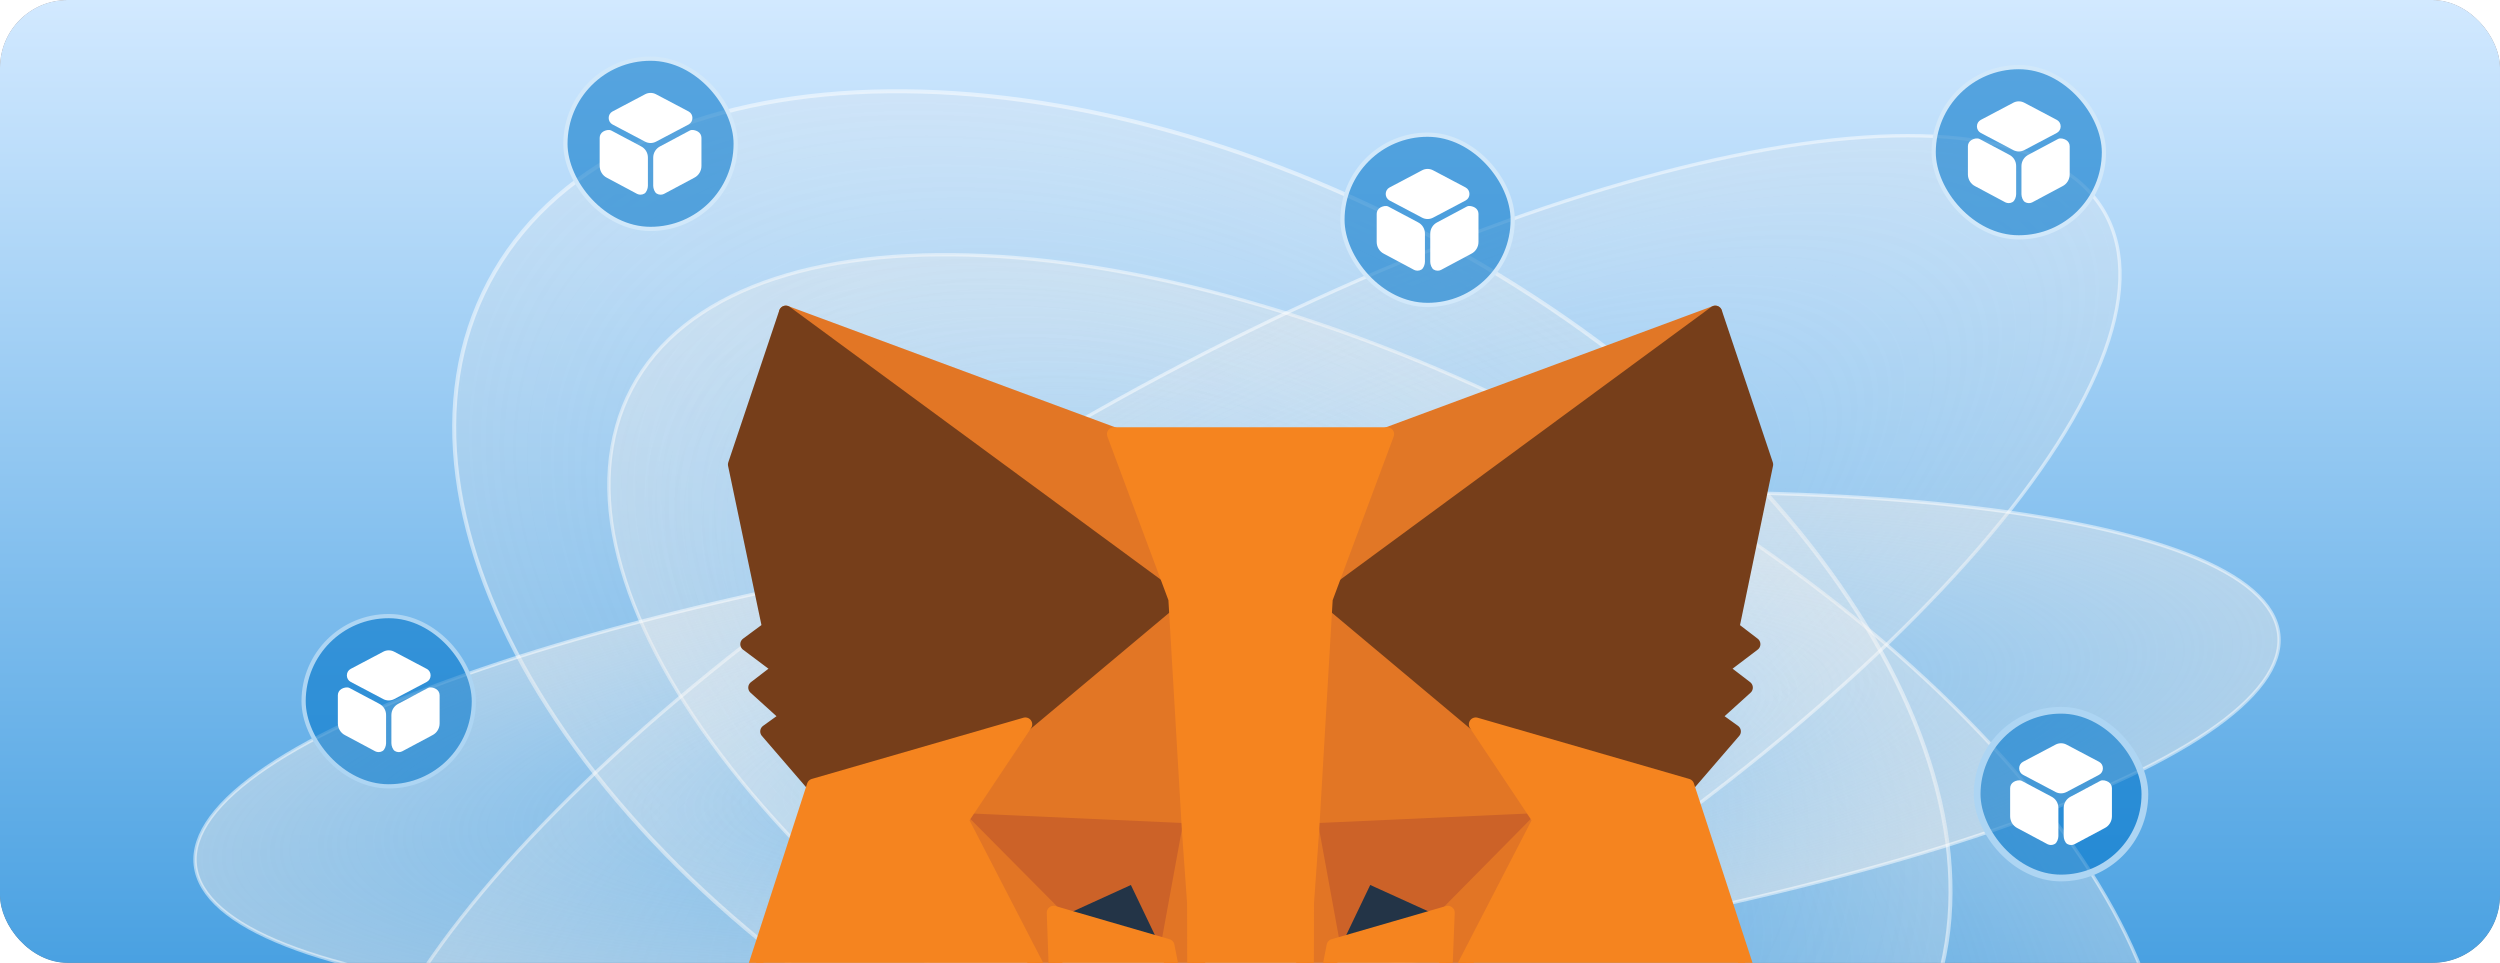 <svg width="296" height="114" viewBox="0 0 296 114" fill="none" xmlns="http://www.w3.org/2000/svg">
<g clip-path="url(#clip0_1357_4712)">
<rect width="296" height="114" rx="8" fill="#F2F4F6"/>
<g opacity="0.8" filter="url(#filter0_f_1357_4712)">
<path d="M277.679 215.325L152.424 402.875L598.645 423.026L583.771 -53.6L277.679 215.325Z" fill="#E27625" stroke="#E27625" stroke-width="7.652" stroke-linecap="round" stroke-linejoin="round"/>
<path d="M-293.003 -294.625L-225.679 26.225L-268.735 58L-204.542 106.05L-253.078 143.25L-189.668 200.6L-229.593 229.275L-138 335.45L277.69 215.325L572.039 -31.125L-192.799 -593L-293.003 -294.625Z" fill="#763E1A" stroke="#763E1A" stroke-width="7.652" stroke-linecap="round" stroke-linejoin="round"/>
</g>
<rect width="328" height="136" fill="url(#paint0_linear_1357_4712)"/>
<g clip-path="url(#clip1_1357_4712)">
<path opacity="0.5" d="M253.868 140.582C247.795 152.08 232.314 157.285 212.081 156.317C191.864 155.35 166.98 148.219 142.228 135.146C117.475 122.072 97.556 105.54 85.36 89.388C73.153 73.222 68.725 57.501 74.798 46.003C80.871 34.505 96.352 29.3 116.585 30.268C136.802 31.235 161.685 38.366 186.438 51.439C211.191 64.513 231.109 81.045 243.306 97.197C255.512 113.363 259.941 129.084 253.868 140.582Z" fill="url(#paint1_radial_1357_4712)" fill-opacity="0.75" stroke="white" stroke-width="0.395"/>
<path opacity="0.5" d="M226.842 122.668C219.528 136.517 203.475 144.122 183.364 145.168C163.258 146.215 139.14 140.701 115.784 128.365C92.428 116.029 74.277 99.218 63.806 82.022C53.331 64.821 50.562 47.276 57.877 33.427C65.192 19.577 81.244 11.973 101.356 10.926C121.462 9.88 145.58 15.394 168.936 27.73C192.292 40.066 210.443 56.876 220.914 74.072C231.388 91.273 234.157 108.818 226.842 122.668Z" fill="url(#paint2_radial_1357_4712)" fill-opacity="0.5" stroke="white" stroke-width="0.475"/>
<path opacity="0.5" d="M249.145 25.088C251.823 29.726 251.557 35.808 248.719 42.872C245.882 49.933 240.487 57.942 232.969 66.397C217.933 83.305 194.434 101.965 166.034 118.362C137.633 134.759 109.724 145.78 87.563 150.347C76.481 152.631 66.848 153.298 59.315 152.225C51.778 151.151 46.378 148.34 43.7 143.702C41.022 139.063 41.288 132.981 44.126 125.918C46.963 118.856 52.358 110.848 59.877 102.393C74.912 85.484 98.412 66.825 126.812 50.428C155.212 34.031 183.122 23.01 205.283 18.443C216.364 16.159 225.997 15.491 233.531 16.565C241.067 17.639 246.468 20.45 249.145 25.088Z" fill="url(#paint3_radial_1357_4712)" fill-opacity="0.5" stroke="white" stroke-width="0.395"/>
<path opacity="0.5" d="M269.805 75.106C270.009 76.938 269.375 78.838 267.946 80.782C266.517 82.728 264.301 84.708 261.368 86.691C255.502 90.657 246.803 94.613 235.908 98.335C214.121 105.779 183.592 112.274 149.489 116.053C115.385 119.833 84.176 120.179 61.287 117.685C49.841 116.439 40.487 114.483 33.895 111.898C30.599 110.605 28.004 109.159 26.183 107.573C24.364 105.988 23.329 104.274 23.126 102.441C22.923 100.608 23.557 98.709 24.985 96.764C26.414 94.818 28.63 92.838 31.564 90.855C37.43 86.889 46.129 82.933 57.024 79.211C78.811 71.767 109.339 65.272 143.443 61.493C177.546 57.714 208.756 57.368 231.645 59.861C243.09 61.107 252.444 63.063 259.036 65.648C262.333 66.941 264.928 68.387 266.749 69.973C268.568 71.558 269.602 73.273 269.805 75.106Z" fill="url(#paint4_radial_1357_4712)" stroke="white" stroke-width="0.395"/>
<rect x="35.946" y="72.946" width="20.159" height="20.159" rx="10.079" fill="#0376C9" fill-opacity="0.58"/>
<path d="M50.53 79.197L46.677 77.163C46.272 76.946 45.78 76.946 45.375 77.163L41.522 79.197C41.239 79.347 41.068 79.636 41.068 79.967C41.068 80.292 41.239 80.586 41.522 80.737L45.375 82.771C45.578 82.879 45.805 82.933 46.026 82.933C46.247 82.933 46.474 82.879 46.677 82.771L50.53 80.737C50.812 80.586 50.984 80.298 50.984 79.967C50.984 79.636 50.812 79.347 50.53 79.197Z" fill="white"/>
<path d="M44.869 83.309L41.367 81.45C41.09 81.317 40.678 81.42 40.419 81.578C40.154 81.741 40.001 82.014 40.001 82.316V85.652C40.001 86.227 40.327 86.782 40.85 87.043L44.438 88.959C44.561 89.019 44.697 89.049 44.832 89.049C44.992 89.049 45.152 89.007 45.294 88.922C45.558 88.765 45.712 88.303 45.712 88V84.665C45.718 84.084 45.392 83.563 44.869 83.309Z" fill="white"/>
<path d="M51.633 81.58C51.368 81.423 50.953 81.311 50.682 81.45L47.189 83.311C46.666 83.571 46.34 84.085 46.34 84.666V88.001C46.34 88.303 46.494 88.767 46.758 88.924C46.9 89.009 47.06 89.051 47.22 89.051C47.355 89.051 47.491 89.021 47.614 88.96L51.202 87.043C51.725 86.783 52.051 86.234 52.051 85.653V82.318C52.051 82.016 51.898 81.743 51.633 81.58Z" fill="white"/>
<rect x="35.946" y="72.946" width="20.159" height="20.159" rx="10.079" stroke="#ADD5F3" stroke-width="0.5"/>
<rect x="158.946" y="15.946" width="20.159" height="20.159" rx="10.079" fill="#0376C9" fill-opacity="0.58"/>
<path d="M173.53 22.197L169.677 20.163C169.272 19.946 168.78 19.946 168.375 20.163L164.522 22.197C164.24 22.347 164.068 22.636 164.068 22.967C164.068 23.292 164.24 23.586 164.522 23.737L168.375 25.771C168.577 25.879 168.805 25.933 169.026 25.933C169.247 25.933 169.475 25.879 169.677 25.771L173.53 23.737C173.812 23.586 173.984 23.298 173.984 22.967C173.984 22.636 173.812 22.347 173.53 22.197Z" fill="white"/>
<path d="M167.869 26.309L164.368 24.45C164.091 24.317 163.678 24.42 163.419 24.578C163.154 24.741 163 25.014 163 25.316V28.652C163 29.227 163.327 29.782 163.85 30.043L167.438 31.959C167.561 32.019 167.697 32.049 167.832 32.049C167.992 32.049 168.152 32.007 168.294 31.922C168.558 31.765 168.712 31.303 168.712 31V27.665C168.718 27.084 168.392 26.563 167.869 26.309Z" fill="white"/>
<path d="M174.633 24.58C174.368 24.423 173.953 24.311 173.682 24.45L170.189 26.311C169.666 26.571 169.34 27.085 169.34 27.666V31C169.34 31.303 169.494 31.767 169.758 31.924C169.9 32.009 170.06 32.051 170.22 32.051C170.355 32.051 170.491 32.021 170.614 31.96L174.202 30.043C174.725 29.783 175.052 29.234 175.052 28.653V25.318C175.052 25.016 174.898 24.744 174.633 24.58Z" fill="white"/>
<rect x="158.946" y="15.946" width="20.159" height="20.159" rx="10.079" stroke="#D1E8FA" stroke-width="0.5"/>
<rect x="66.946" y="6.946" width="20.159" height="20.159" rx="10.079" fill="#0376C9" fill-opacity="0.58"/>
<path d="M81.53 13.197L77.677 11.163C77.272 10.946 76.78 10.946 76.375 11.163L72.522 13.197C72.24 13.347 72.067 13.636 72.067 13.967C72.067 14.292 72.24 14.586 72.522 14.737L76.375 16.771C76.578 16.879 76.805 16.933 77.026 16.933C77.247 16.933 77.475 16.879 77.677 16.771L81.53 14.737C81.812 14.586 81.984 14.298 81.984 13.967C81.984 13.636 81.812 13.347 81.53 13.197Z" fill="white"/>
<path d="M75.869 17.309L72.368 15.45C72.091 15.317 71.677 15.42 71.419 15.578C71.154 15.741 71.001 16.014 71.001 16.316V19.652C71.001 20.227 71.327 20.782 71.85 21.043L75.438 22.959C75.561 23.019 75.697 23.049 75.832 23.049C75.992 23.049 76.152 23.007 76.294 22.922C76.558 22.765 76.712 22.303 76.712 22V18.665C76.718 18.084 76.392 17.563 75.869 17.309Z" fill="white"/>
<path d="M82.633 15.58C82.368 15.423 81.953 15.311 81.682 15.45L78.189 17.311C77.666 17.571 77.34 18.085 77.34 18.666V22C77.34 22.303 77.494 22.767 77.758 22.924C77.9 23.009 78.06 23.051 78.22 23.051C78.355 23.051 78.491 23.021 78.614 22.96L82.202 21.043C82.725 20.783 83.052 20.234 83.052 19.653V16.318C83.052 16.016 82.898 15.743 82.633 15.58Z" fill="white"/>
<rect x="66.946" y="6.946" width="20.159" height="20.159" rx="10.079" stroke="#D1E8FA" stroke-width="0.5"/>
<rect x="228.946" y="7.946" width="20.159" height="20.159" rx="10.079" fill="#0376C9" fill-opacity="0.58"/>
<path d="M243.53 14.197L239.677 12.163C239.272 11.946 238.78 11.946 238.375 12.163L234.522 14.197C234.24 14.347 234.068 14.636 234.068 14.967C234.068 15.292 234.24 15.586 234.522 15.737L238.375 17.771C238.577 17.879 238.805 17.933 239.026 17.933C239.247 17.933 239.475 17.879 239.677 17.771L243.53 15.737C243.812 15.586 243.984 15.298 243.984 14.967C243.984 14.636 243.812 14.347 243.53 14.197Z" fill="white"/>
<path d="M237.869 18.309L234.368 16.45C234.091 16.317 233.678 16.42 233.419 16.578C233.154 16.741 233 17.014 233 17.316V20.652C233 21.227 233.327 21.782 233.85 22.043L237.438 23.959C237.561 24.019 237.697 24.049 237.832 24.049C237.992 24.049 238.152 24.007 238.294 23.922C238.558 23.765 238.712 23.303 238.712 23V19.665C238.718 19.084 238.392 18.563 237.869 18.309Z" fill="white"/>
<path d="M244.633 16.58C244.368 16.423 243.953 16.311 243.682 16.45L240.189 18.311C239.666 18.571 239.34 19.085 239.34 19.666V23C239.34 23.303 239.494 23.767 239.758 23.924C239.9 24.009 240.06 24.051 240.22 24.051C240.355 24.051 240.491 24.021 240.614 23.96L244.202 22.043C244.725 21.783 245.052 21.234 245.052 20.653V17.318C245.052 17.016 244.898 16.744 244.633 16.58Z" fill="white"/>
<rect x="228.946" y="7.946" width="20.159" height="20.159" rx="10.079" stroke="#D1E8FA" stroke-width="0.5"/>
<rect x="234.095" y="84.095" width="19.861" height="19.861" rx="9.93" fill="#0376C9" fill-opacity="0.58"/>
<path d="M248.53 90.197L244.677 88.163C244.272 87.946 243.78 87.946 243.375 88.163L239.522 90.197C239.24 90.347 239.068 90.636 239.068 90.967C239.068 91.292 239.24 91.586 239.522 91.737L243.375 93.771C243.577 93.879 243.805 93.933 244.026 93.933C244.247 93.933 244.475 93.879 244.677 93.771L248.53 91.737C248.812 91.586 248.984 91.298 248.984 90.967C248.984 90.636 248.812 90.347 248.53 90.197Z" fill="white"/>
<path d="M242.869 94.309L239.368 92.45C239.091 92.317 238.678 92.42 238.419 92.578C238.154 92.741 238 93.014 238 93.316V96.652C238 97.227 238.327 97.782 238.85 98.043L242.438 99.959C242.561 100.019 242.697 100.049 242.832 100.049C242.992 100.049 243.152 100.007 243.294 99.922C243.558 99.765 243.712 99.303 243.712 99V95.665C243.718 95.084 243.392 94.563 242.869 94.309Z" fill="white"/>
<path d="M249.633 92.58C249.368 92.423 248.953 92.311 248.682 92.45L245.189 94.311C244.666 94.571 244.34 95.085 244.34 95.666V99.001C244.34 99.303 244.494 99.767 244.758 99.924C244.9 100.009 245.06 100.051 245.22 100.051C245.355 100.051 245.491 100.021 245.614 99.96L249.202 98.043C249.725 97.783 250.052 97.234 250.052 96.653V93.318C250.052 93.016 249.898 92.743 249.633 92.58Z" fill="white"/>
<rect x="234.095" y="84.095" width="19.861" height="19.861" rx="9.93" stroke="#ADD5F3" stroke-width="0.798"/>
</g>
<path d="M203.089 37L155.379 72.062L164.251 51.399L203.089 37Z" fill="#E17726" stroke="#E17726" stroke-width="1.626" stroke-linecap="round" stroke-linejoin="round"/>
<path d="M93.04 37L140.325 72.39L131.878 51.399L93.04 37Z" fill="#E27625" stroke="#E27625" stroke-width="1.626" stroke-linecap="round" stroke-linejoin="round"/>
<path d="M121.401 85.76L113.851 97.074L140.749 98.289L139.853 69.538L121.401 85.76Z" fill="#E27625" stroke="#E27625" stroke-width="1.626" stroke-linecap="round" stroke-linejoin="round"/>
<path d="M174.728 85.76L155.993 69.211L155.379 98.289L182.278 97.074L174.728 85.76Z" fill="#E27625" stroke="#E27625" stroke-width="1.626" stroke-linecap="round" stroke-linejoin="round"/>
<path d="M138.249 111.987L124.752 108.06L134.285 103.712L138.249 111.987Z" fill="#233447" stroke="#233447" stroke-width="1.626" stroke-linecap="round" stroke-linejoin="round"/>
<path d="M157.881 111.987L161.845 103.712L171.425 108.06L157.881 111.987Z" fill="#233447" stroke="#233447" stroke-width="1.626" stroke-linecap="round" stroke-linejoin="round"/>
<path d="M182.278 97.074L155.379 98.289L157.881 111.987L161.845 103.712L171.424 108.06L182.278 97.074Z" fill="#CC6228" stroke="#CC6228" stroke-width="1.626" stroke-linecap="round" stroke-linejoin="round"/>
<path d="M124.752 108.06L134.285 103.712L138.249 111.987L140.75 98.289L113.851 97.074L124.752 108.06Z" fill="#CC6228" stroke="#CC6228" stroke-width="1.626" stroke-linecap="round" stroke-linejoin="round"/>
<path d="M113.851 97.074L125.13 118.906L124.752 108.06L113.851 97.074Z" fill="#E27525" stroke="#E27525" stroke-width="1.626" stroke-linecap="round" stroke-linejoin="round"/>
<path d="M171.424 108.06L170.999 118.906L182.278 97.074L171.424 108.06Z" fill="#E27525" stroke="#E27525" stroke-width="1.626" stroke-linecap="round" stroke-linejoin="round"/>
<path d="M140.75 98.289L138.249 111.987L141.41 128.163L142.118 106.845L140.75 98.289Z" fill="#E27525" stroke="#E27525" stroke-width="1.626" stroke-linecap="round" stroke-linejoin="round"/>
<path d="M155.378 98.289L154.057 106.798L154.718 128.163L157.88 111.987L155.378 98.289Z" fill="#E27525" stroke="#E27525" stroke-width="1.626" stroke-linecap="round" stroke-linejoin="round"/>
<path d="M157.881 111.987L154.719 128.163L156.984 129.752L171 118.906L171.425 108.06L157.881 111.987Z" fill="#F5841F" stroke="#F5841F" stroke-width="1.626" stroke-linecap="round" stroke-linejoin="round"/>
<path d="M124.752 108.06L125.13 118.906L139.146 129.752L141.411 128.163L138.249 111.987L124.752 108.06Z" fill="#F5841F" stroke="#F5841F" stroke-width="1.626" stroke-linecap="round" stroke-linejoin="round"/>
<path d="M205.118 74.353L209.129 54.999L203.089 37L156.983 70.894L174.727 85.76L199.786 93.007L205.307 86.602L202.9 84.872L206.723 81.412L203.797 79.168L207.619 76.27L205.118 74.353Z" fill="#763E1A" stroke="#763E1A" stroke-width="1.626" stroke-linecap="round" stroke-linejoin="round"/>
<path d="M87 54.999L91.058 74.353L88.463 76.27L92.333 79.168L89.407 81.412L93.229 84.872L90.823 86.602L96.344 93.007L121.402 85.76L139.146 70.894L93.04 37L87 54.999Z" fill="#763E1A" stroke="#763E1A" stroke-width="1.626" stroke-linecap="round" stroke-linejoin="round"/>
<path d="M199.785 93.007L174.727 85.76L182.278 97.074L170.999 118.906L185.911 118.719H208.185L199.785 93.007Z" fill="#F5841F" stroke="#F5841F" stroke-width="1.626" stroke-linecap="round" stroke-linejoin="round"/>
<path d="M121.402 85.76L96.344 93.007L87.991 118.719H110.218L125.13 118.906L113.852 97.074L121.402 85.76Z" fill="#F5841F" stroke="#F5841F" stroke-width="1.626" stroke-linecap="round" stroke-linejoin="round"/>
<path d="M155.379 98.289L156.983 70.894L164.25 51.399H131.877L139.145 70.894L140.749 98.289L141.363 106.891L141.41 128.163H154.718L154.765 106.891L155.379 98.289Z" fill="#F5841F" stroke="#F5841F" stroke-width="1.626" stroke-linecap="round" stroke-linejoin="round"/>
</g>
<defs>
<filter id="filter0_f_1357_4712" x="-552.83" y="-852.827" width="2545.64" height="2379.65" filterUnits="userSpaceOnUse" color-interpolation-filters="sRGB">
<feFlood flood-opacity="0" result="BackgroundImageFix"/>
<feBlend mode="normal" in="SourceGraphic" in2="BackgroundImageFix" result="shape"/>
<feGaussianBlur stdDeviation="128" result="effect1_foregroundBlur_1357_4712"/>
</filter>
<linearGradient id="paint0_linear_1357_4712" x1="164" y1="0" x2="164" y2="136" gradientUnits="userSpaceOnUse">
<stop stop-color="#D2E9FF"/>
<stop offset="1" stop-color="#2F93DC"/>
</linearGradient>
<radialGradient id="paint1_radial_1357_4712" cx="0" cy="0" r="1" gradientUnits="userSpaceOnUse" gradientTransform="translate(164.333 93.293) rotate(117.841) scale(47.53 101.454)">
<stop stop-color="white" stop-opacity="0"/>
<stop offset="1" stop-color="#EBEBEB"/>
</radialGradient>
<radialGradient id="paint2_radial_1357_4712" cx="0" cy="0" r="1" gradientUnits="userSpaceOnUse" gradientTransform="translate(142.36 78.047) rotate(117.841) scale(57.142 95.78)">
<stop stop-color="white" stop-opacity="0"/>
<stop offset="1" stop-color="#EBEBEB"/>
</radialGradient>
<radialGradient id="paint3_radial_1357_4712" cx="0" cy="0" r="1" gradientUnits="userSpaceOnUse" gradientTransform="translate(146.423 84.395) rotate(60) scale(39.419 118.811)">
<stop stop-color="white" stop-opacity="0"/>
<stop offset="1" stop-color="#EBEBEB"/>
</radialGradient>
<radialGradient id="paint4_radial_1357_4712" cx="0" cy="0" r="1" gradientUnits="userSpaceOnUse" gradientTransform="translate(146.466 88.773) rotate(83.677) scale(27.645 124.292)">
<stop stop-color="white" stop-opacity="0"/>
<stop offset="1" stop-color="#EBEBEB"/>
</radialGradient>
<clipPath id="clip0_1357_4712">
<rect width="296" height="114" rx="8" fill="white"/>
</clipPath>
<clipPath id="clip1_1357_4712">
<rect width="262.027" height="130.9" fill="white" transform="translate(11 5)"/>
</clipPath>
</defs>
</svg>
